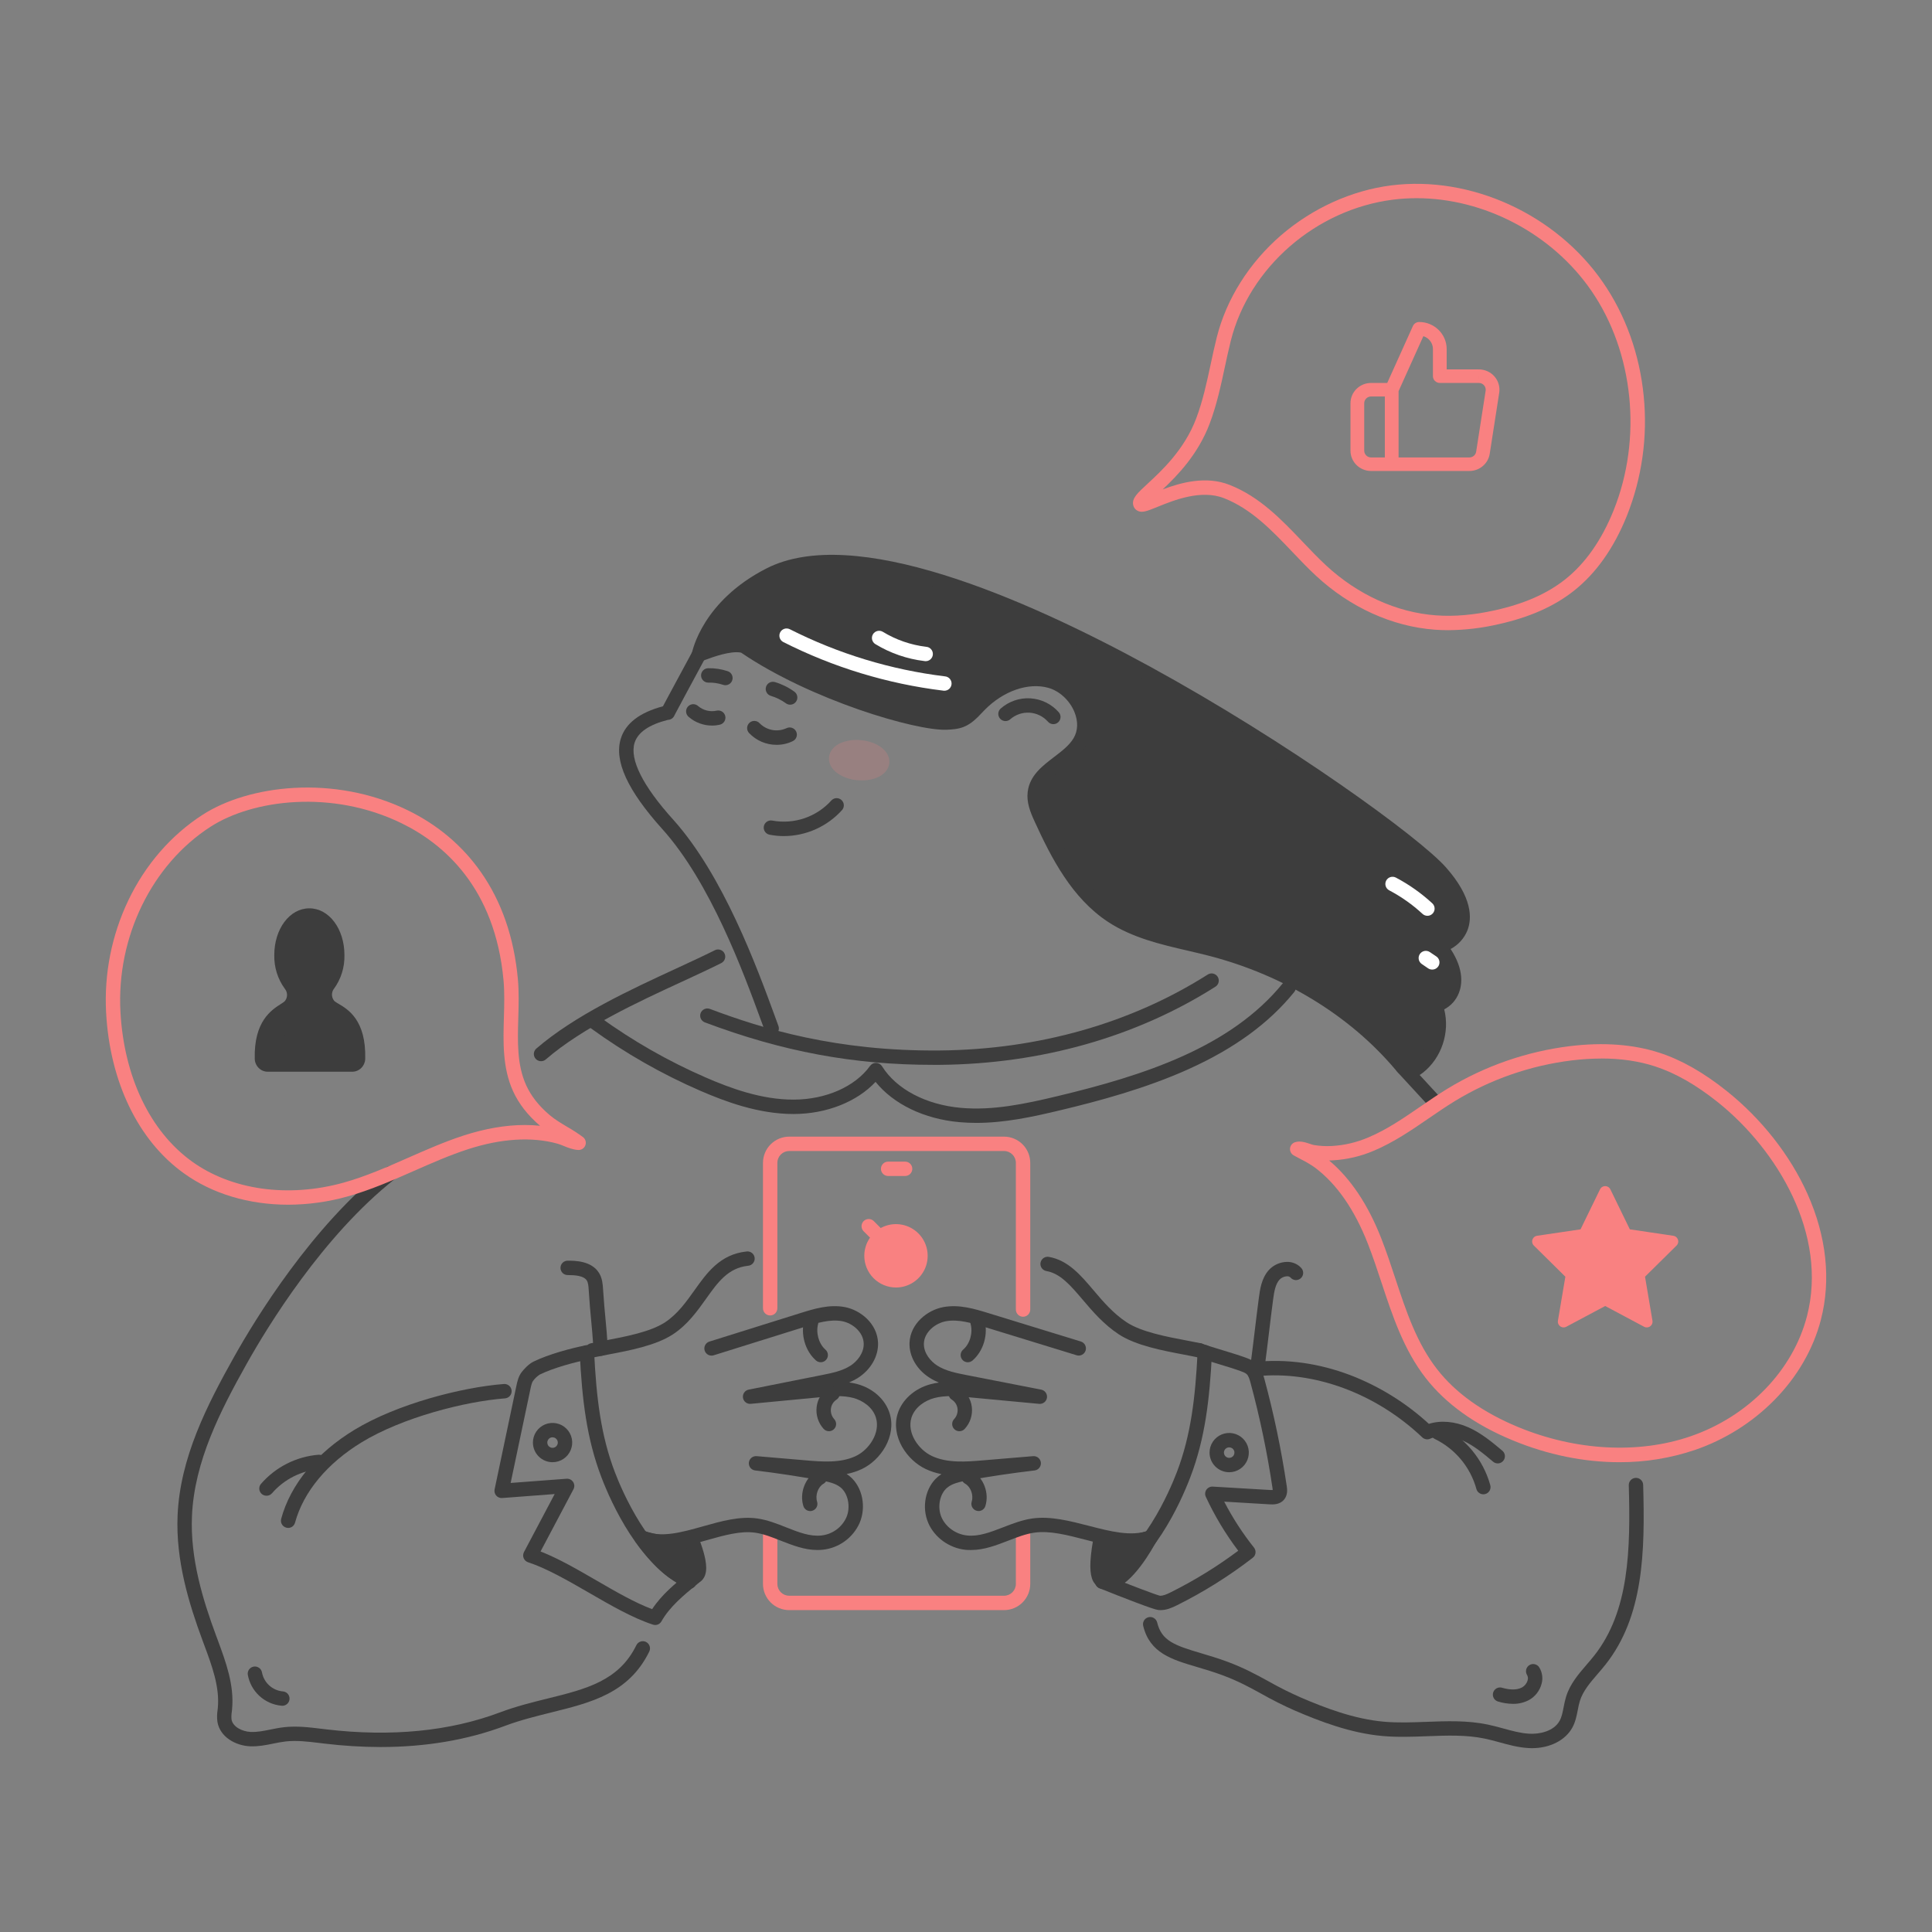 <svg width="335" height="335" viewBox="0 0 335 335" fill="none" xmlns="http://www.w3.org/2000/svg">
<rect x="0" y="0" width="335" height="335" fill="#808080" stroke="none"/>
<path d="M248.513 192.039C248.755 192.039 248.992 191.968 249.195 191.836C249.397 191.704 249.557 191.516 249.655 191.293C249.752 191.072 249.783 190.828 249.743 190.588C249.703 190.349 249.595 190.128 249.431 189.948L244.122 184.18C244.013 184.054 243.879 183.952 243.73 183.878C243.58 183.806 243.418 183.763 243.252 183.754C243.085 183.744 242.919 183.769 242.762 183.825C242.606 183.882 242.462 183.969 242.339 184.081C242.217 184.193 242.118 184.33 242.049 184.481C241.98 184.632 241.942 184.796 241.937 184.962C241.932 185.129 241.961 185.295 242.021 185.449C242.081 185.605 242.172 185.746 242.288 185.866L247.594 191.623C247.71 191.752 247.852 191.856 248.01 191.928C248.168 192 248.339 192.037 248.513 192.039Z" fill="#3D3D3D"/>
<path d="M136.842 279.187H174.096C175.301 279.187 176.457 278.708 177.308 277.856C178.16 277.003 178.639 275.849 178.641 274.643V265.337C178.641 265.007 178.509 264.69 178.275 264.456C178.042 264.223 177.725 264.091 177.394 264.091C177.063 264.091 176.746 264.223 176.512 264.456C176.279 264.69 176.147 265.007 176.147 265.337V274.643C176.147 275.187 175.93 275.708 175.546 276.094C175.162 276.477 174.64 276.693 174.096 276.695H136.842C136.298 276.693 135.777 276.477 135.392 276.094C135.008 275.708 134.791 275.187 134.791 274.643V265.983C134.791 265.653 134.658 265.337 134.425 265.102C134.191 264.868 133.874 264.737 133.543 264.737C133.213 264.737 132.896 264.868 132.662 265.102C132.427 265.337 132.296 265.653 132.296 265.983V274.643C132.298 275.849 132.777 277.003 133.63 277.856C134.482 278.708 135.638 279.187 136.842 279.187Z" fill="#F98181"/>
<path d="M65.968 302.927C73.831 302.927 81.065 301.699 87.577 299.252C90.237 298.252 92.951 297.591 95.574 296.932C102.502 295.219 109.042 293.607 112.575 286.381C112.649 286.234 112.692 286.073 112.704 285.909C112.716 285.743 112.696 285.579 112.642 285.422C112.59 285.266 112.506 285.122 112.398 284.998C112.289 284.874 112.156 284.773 112.009 284.7C111.86 284.628 111.699 284.586 111.535 284.576C111.371 284.566 111.205 284.589 111.049 284.644C110.893 284.698 110.751 284.783 110.627 284.892C110.505 285.003 110.406 285.137 110.334 285.286C107.314 291.46 101.609 292.875 94.976 294.51C92.276 295.179 89.497 295.867 86.7 296.919C77.991 300.195 67.868 301.188 56.613 299.869L55.744 299.765C53.62 299.505 51.424 299.237 49.201 299.495C48.407 299.587 47.637 299.743 46.888 299.894C45.699 300.135 44.573 300.361 43.473 300.309C42.006 300.252 40.356 299.426 40.148 298.145C40.106 297.704 40.121 297.262 40.192 296.825L40.235 296.42C40.652 292.192 39.166 288.202 37.743 284.346L37.456 283.574C35.21 277.501 32.959 270.288 33.286 262.854C33.701 253.394 38.21 244.62 42.793 236.443C46.344 230.105 55.96 214.298 68.491 204.412C68.623 204.311 68.734 204.186 68.817 204.043C68.901 203.899 68.955 203.74 68.975 203.576C68.997 203.412 68.985 203.244 68.94 203.085C68.896 202.925 68.821 202.775 68.719 202.645C68.615 202.516 68.487 202.407 68.342 202.327C68.198 202.246 68.037 202.196 67.873 202.178C67.709 202.161 67.541 202.176 67.382 202.223C67.223 202.271 67.075 202.348 66.948 202.454C54.066 212.616 44.243 228.756 40.619 235.222C35.887 243.662 31.234 252.737 30.795 262.744C30.45 270.621 32.785 278.132 35.116 284.438L35.404 285.216C36.741 288.807 38.123 292.522 37.766 296.177C37.753 296.299 37.738 296.425 37.724 296.547C37.622 297.209 37.614 297.882 37.698 298.545C38.133 301.21 40.883 302.701 43.379 302.801C44.778 302.857 46.103 302.594 47.386 302.329C48.114 302.182 48.803 302.044 49.493 301.964C51.422 301.741 53.377 301.981 55.447 302.232L56.329 302.337C59.528 302.721 62.747 302.919 65.968 302.927Z" fill="#3D3D3D"/>
<path d="M280.786 253.54C285.251 253.558 289.688 252.838 293.918 251.406C299.097 249.627 303.795 246.676 307.647 242.783C311.62 238.759 314.419 233.934 315.736 228.83C317.523 221.921 316.706 214.353 313.382 206.953C310.404 200.317 305.449 194.01 299.432 189.198C295.382 185.962 291.549 183.783 287.711 182.535C283.219 181.081 278.008 180.692 272.224 181.394C264.703 182.32 257.466 184.836 250.992 188.772C249.383 189.754 247.815 190.829 246.296 191.873C243.298 193.93 240.464 195.873 237.272 197.219C235.272 198.079 233.136 198.585 230.962 198.71C229.915 198.769 228.864 198.714 227.829 198.544C227.594 198.489 227.363 198.419 227.137 198.337C226.37 198.084 225.414 197.769 224.534 198.062C224.305 198.139 224.103 198.28 223.953 198.467C223.802 198.655 223.71 198.884 223.686 199.124C223.663 199.363 223.709 199.605 223.82 199.819C223.931 200.033 224.102 200.209 224.311 200.328C224.727 200.566 225.142 200.784 225.545 200.997C226.41 201.42 227.239 201.913 228.024 202.469C231.777 205.286 234.858 209.72 237.179 215.648C238.039 217.844 238.804 220.159 239.545 222.396C241.442 228.132 243.404 234.063 247.218 238.954C250.701 243.419 255.766 247.057 262.272 249.739C268.393 252.275 274.69 253.54 280.786 253.54ZM277.67 183.538C281.054 183.538 284.163 183.992 286.951 184.898C290.498 186.051 294.074 188.091 297.884 191.131C308.204 199.397 316.979 214.063 313.322 228.214C310.891 237.631 303.141 245.617 293.109 249.056C284.084 252.153 273.194 251.562 263.236 247.443C257.133 244.917 252.409 241.547 249.196 237.428C245.645 232.877 243.838 227.408 241.924 221.619C241.174 219.351 240.397 217.005 239.512 214.747C237.212 208.866 234.172 204.325 230.468 201.223C230.675 201.223 230.883 201.213 231.105 201.199C233.568 201.059 235.988 200.489 238.255 199.516C241.679 198.062 244.75 195.967 247.719 193.928C249.209 192.905 250.753 191.849 252.303 190.9C258.473 187.148 265.37 184.752 272.538 183.87C274.241 183.659 275.956 183.551 277.672 183.546L277.67 183.538Z" fill="#F98181"/>
<path d="M49.952 208.891C53.416 208.884 56.863 208.409 60.201 207.479C64.215 206.365 68.052 204.673 71.764 203.037C74.804 201.697 77.95 200.31 81.125 199.278C86.862 197.407 92.229 197.076 96.644 198.302C97.016 198.414 97.381 198.548 97.738 198.7C98.49 199.005 99.341 199.35 100.252 199.4C100.518 199.417 100.785 199.347 101.009 199.201C101.234 199.055 101.404 198.841 101.498 198.59C101.592 198.338 101.602 198.065 101.527 197.807C101.451 197.551 101.296 197.325 101.083 197.163C100.202 196.518 99.286 195.923 98.338 195.382C97.249 194.732 96.219 194.119 95.304 193.344C93.435 191.762 92.066 190.019 91.225 188.149C89.634 184.617 89.748 180.669 89.869 176.493C89.934 174.282 89.999 171.997 89.797 169.758C89.142 162.595 86.988 156.362 83.395 151.23C80.187 146.649 75.914 143.038 70.7 140.496C57.853 134.236 43.091 136.146 35.15 141.267C29.661 144.799 25.195 149.95 22.239 156.138C19.358 162.191 18.038 168.869 18.398 175.562C19.05 187.577 23.942 197.725 31.827 203.404C36.81 207.017 43.197 208.889 49.952 208.891ZM90.984 195.071C87.674 195.071 84.129 195.684 80.355 196.905C77.058 197.977 73.856 199.399 70.759 200.756C67.127 202.357 63.374 204.01 59.538 205.075C49.965 207.725 40.151 206.35 33.282 201.395C26.009 196.151 21.492 186.689 20.884 175.423C20.185 162.512 26.313 149.925 36.497 143.359C43.852 138.614 57.585 136.877 69.603 142.736C76.874 146.268 85.839 153.879 87.309 169.984C87.5 172.074 87.437 174.284 87.373 176.424C87.249 180.704 87.12 185.128 88.951 189.18C89.937 191.367 91.515 193.394 93.642 195.205C92.76 195.114 91.872 195.069 90.984 195.071Z" fill="#F98181"/>
<path d="M251.137 109.27C254.049 109.247 256.951 108.904 259.789 108.248C265.191 107.047 269.469 105.154 272.878 102.463C276.745 99.418 279.849 95.029 282.101 89.421C284.719 82.834 285.716 75.714 285.01 68.661C284.304 61.449 281.867 54.642 277.958 48.976C269.818 37.166 255.058 30.401 241.23 32.147C234.374 33.011 227.586 36.094 222.125 40.798C216.605 45.567 212.649 51.846 210.985 58.484C210.592 60.042 210.253 61.623 209.927 63.15C209.225 66.419 208.564 69.508 207.407 72.575C205.366 77.987 201.381 81.663 199.004 83.861C197.182 85.542 196.268 86.386 196.486 87.547C196.525 87.757 196.61 87.956 196.735 88.129C196.86 88.302 197.022 88.444 197.209 88.547C198.011 88.983 198.85 88.644 200.687 87.898C203.517 86.747 208.256 84.821 212.246 86.386C216.987 88.243 220.59 92.025 224.072 95.682C225.404 97.08 226.773 98.526 228.209 99.852C234.11 105.331 241.425 108.647 248.808 109.187C249.578 109.244 250.354 109.271 251.137 109.27ZM245.629 34.365C257.301 34.365 269.089 40.482 275.918 50.391C283.284 61.073 284.805 76.028 279.795 88.491C277.705 93.685 274.863 97.732 271.341 100.506C268.224 102.96 264.276 104.697 259.246 105.813C255.523 106.644 252.172 106.933 249.001 106.7C242.184 106.201 235.406 103.12 229.917 98.023C228.548 96.752 227.197 95.333 225.89 93.961C222.219 90.107 218.425 86.124 213.168 84.063C209.11 82.474 204.78 83.668 201.606 84.859C204.163 82.457 207.752 78.763 209.752 73.454C210.974 70.213 211.687 66.888 212.377 63.674C212.699 62.166 213.033 60.607 213.415 59.09C216.605 46.368 228.178 36.306 241.554 34.619C242.906 34.449 244.267 34.365 245.629 34.365Z" fill="#F98181"/>
<path d="M164.083 125.286C164.952 125.25 165.837 125.2 166.646 124.87C167.946 124.353 168.873 123.208 169.852 122.213C173.016 118.986 177.728 116.848 182.083 118.057C186.438 119.266 189.515 124.706 187.238 128.606C185.212 132.082 179.922 133.466 179.432 137.461C179.241 139.017 179.895 140.54 180.548 141.966C183.479 148.371 186.93 154.949 192.821 158.812C197.926 162.161 204.201 163.032 210.108 164.576C222.628 167.847 234.353 174.622 242.728 184.478C243.179 185.009 243.697 185.588 244.391 185.649C244.966 185.701 245.502 185.369 245.955 185.012C249.092 182.542 250.329 177.929 248.847 174.222C251.245 173.909 254.509 170.048 249.502 163.913C251.879 163.682 257.281 159.732 249.795 151.239C241.417 141.729 160.867 85.717 133.482 99.663C122.798 105.109 121.191 113.48 121.191 113.48C121.704 113.397 126.308 111.269 128.998 112.013C141.199 120.357 159.386 125.481 164.083 125.286Z" fill="#3D3D3D"/>
<path d="M244.519 186.903C245.467 186.903 246.229 186.392 246.736 185.994C249.984 183.433 251.424 178.99 250.422 175.021C251.584 174.411 252.486 173.403 252.961 172.18C253.493 170.84 253.927 168.183 251.53 164.553C252.847 163.858 253.878 162.721 254.439 161.341C255.27 159.221 255.311 155.606 250.738 150.416C246.165 145.226 223.326 128.654 199.374 115.564C177.404 103.555 148.042 90.853 132.926 98.553C121.814 104.209 120.044 112.879 119.975 113.247C119.94 113.444 119.952 113.646 120.01 113.837C120.069 114.028 120.173 114.202 120.312 114.344C120.453 114.487 120.623 114.594 120.814 114.656C121.004 114.718 121.206 114.734 121.402 114.701C121.734 114.626 122.057 114.522 122.37 114.39C123.57 113.947 126.69 112.796 128.496 113.162C140.616 121.396 158.818 126.752 164.135 126.532C164.947 126.499 166.065 126.453 167.105 126.04C168.449 125.506 169.424 124.481 170.282 123.576L170.743 123.096C173.963 119.811 178.285 118.304 181.755 119.262C183.698 119.798 185.482 121.444 186.303 123.457C186.966 125.084 186.927 126.688 186.164 127.98C185.433 129.227 184.144 130.214 182.781 131.255C180.704 132.84 178.543 134.482 178.198 137.311C177.973 139.14 178.647 140.802 179.417 142.485C182.272 148.718 185.846 155.731 192.139 159.857C196.326 162.604 201.225 163.747 205.961 164.844C207.226 165.139 208.535 165.444 209.796 165.772C222.568 169.11 233.929 176.036 241.793 185.278C242.269 185.838 243.067 186.776 244.297 186.881C244.368 186.898 244.444 186.903 244.519 186.903ZM144.254 98.691C149.134 98.691 154.958 99.692 161.681 101.697C172.071 104.797 184.354 110.197 198.175 117.752C222.655 131.128 244.908 147.576 248.868 152.064C251.777 155.375 252.94 158.344 252.12 160.426C251.496 161.985 250.015 162.614 249.39 162.674C249.165 162.696 248.951 162.779 248.77 162.913C248.588 163.047 248.447 163.227 248.36 163.435C248.273 163.643 248.245 163.871 248.277 164.094C248.309 164.317 248.402 164.528 248.544 164.702C250.584 167.196 251.33 169.532 250.645 171.26C250.229 172.327 249.335 172.904 248.696 172.989C248.507 173.012 248.327 173.079 248.169 173.185C248.01 173.29 247.878 173.429 247.782 173.594C247.685 173.756 247.628 173.94 247.613 174.13C247.599 174.319 247.628 174.51 247.698 174.686C248.974 177.883 247.906 181.903 245.193 184.036C244.721 184.406 244.538 184.412 244.507 184.409C244.299 184.391 243.869 183.888 243.686 183.672C235.498 174.046 223.686 166.842 210.424 163.371C209.131 163.034 207.808 162.724 206.526 162.425C202 161.37 197.321 160.277 193.505 157.773C187.766 154.008 184.392 147.372 181.682 141.448C181.042 140.052 180.525 138.799 180.67 137.615C180.888 135.828 182.465 134.627 184.29 133.237C185.788 132.096 187.336 130.916 188.316 129.235C189.467 127.261 189.563 124.872 188.609 122.518C187.492 119.771 185.117 117.604 182.416 116.858C177.165 115.404 172.027 118.23 168.962 121.35C168.798 121.519 168.636 121.689 168.474 121.859C167.726 122.647 167.019 123.391 166.188 123.729C165.591 123.968 164.859 124.014 164.036 124.049C159.765 124.226 141.921 119.345 129.719 110.993C129.605 110.915 129.479 110.856 129.345 110.82C127.476 110.301 125.044 110.881 123.206 111.473C124.406 108.772 127.32 104.215 134.06 100.783C136.789 99.384 140.196 98.691 144.254 98.691Z" fill="#3D3D3D"/>
<path d="M182.646 125.564C182.881 125.563 183.112 125.497 183.311 125.371C183.509 125.245 183.669 125.066 183.77 124.854C183.871 124.641 183.91 124.405 183.883 124.171C183.855 123.938 183.762 123.717 183.615 123.534C182.996 122.82 182.241 122.237 181.395 121.817C180.548 121.398 179.627 121.151 178.684 121.091C177.742 121.03 176.797 121.158 175.904 121.466C175.011 121.774 174.188 122.257 173.483 122.885C173.365 122.999 173.27 123.134 173.204 123.284C173.138 123.434 173.103 123.595 173.099 123.759C173.096 123.923 173.124 124.085 173.184 124.238C173.243 124.391 173.332 124.53 173.445 124.648C173.558 124.767 173.694 124.862 173.844 124.927C173.993 124.993 174.155 125.029 174.318 125.033C174.482 125.036 174.645 125.008 174.798 124.948C174.95 124.889 175.09 124.8 175.208 124.687C176.127 123.898 177.318 123.5 178.527 123.578C179.735 123.656 180.865 124.203 181.676 125.102C181.793 125.247 181.941 125.363 182.109 125.443C182.277 125.523 182.46 125.564 182.646 125.564Z" fill="#3D3D3D"/>
<path d="M163.674 119.769C164.004 119.789 164.331 119.677 164.579 119.457C164.827 119.238 164.977 118.929 164.998 118.598C165.018 118.267 164.905 117.942 164.686 117.694C164.467 117.446 164.157 117.296 163.827 117.275C154.457 116.127 145.356 113.36 136.935 109.097C136.64 108.954 136.3 108.932 135.99 109.036C135.68 109.141 135.422 109.363 135.275 109.656C135.127 109.948 135.1 110.287 135.201 110.599C135.3 110.911 135.519 111.171 135.811 111.323C144.489 115.716 153.865 118.567 163.52 119.75C163.572 119.759 163.622 119.766 163.674 119.769Z" fill="white"/>
<path d="M160.435 114.643C160.766 114.662 161.091 114.549 161.338 114.329C161.586 114.109 161.736 113.8 161.755 113.469C161.775 113.138 161.661 112.814 161.442 112.566C161.22 112.319 160.912 112.169 160.581 112.15C157.926 111.831 155.37 110.947 153.085 109.557C152.802 109.384 152.464 109.331 152.142 109.409C151.82 109.487 151.542 109.69 151.37 109.972C151.197 110.255 151.145 110.594 151.222 110.915C151.301 111.237 151.504 111.514 151.785 111.686C154.376 113.262 157.276 114.264 160.287 114.624C160.336 114.634 160.386 114.64 160.435 114.643Z" fill="white"/>
<path d="M134.665 129.15C135.641 129.153 136.606 128.931 137.482 128.5C137.63 128.427 137.76 128.325 137.868 128.202C137.975 128.078 138.057 127.935 138.109 127.78C138.161 127.624 138.182 127.46 138.171 127.297C138.159 127.133 138.117 126.974 138.043 126.827C137.97 126.68 137.869 126.55 137.745 126.442C137.621 126.334 137.479 126.252 137.323 126.2C137.167 126.148 137.003 126.127 136.841 126.138C136.677 126.15 136.518 126.193 136.37 126.266C135.6 126.62 134.739 126.727 133.906 126.573C133.072 126.419 132.307 126.012 131.712 125.406C131.489 125.162 131.178 125.018 130.848 125.004C130.516 124.99 130.194 125.107 129.95 125.331C129.707 125.555 129.563 125.866 129.548 126.197C129.534 126.527 129.652 126.849 129.876 127.093C130.491 127.746 131.233 128.266 132.057 128.62C132.881 128.974 133.769 129.154 134.665 129.15Z" fill="#3D3D3D"/>
<path d="M123.463 125.811C123.938 125.811 124.414 125.754 124.876 125.64C125.188 125.553 125.454 125.348 125.617 125.069C125.781 124.79 125.829 124.458 125.752 124.144C125.675 123.829 125.479 123.557 125.205 123.385C124.932 123.212 124.602 123.153 124.285 123.22C123.722 123.348 123.139 123.344 122.58 123.207C122.02 123.071 121.499 122.806 121.061 122.434C120.937 122.321 120.793 122.232 120.637 122.175C120.479 122.118 120.312 122.094 120.144 122.102C119.979 122.111 119.814 122.154 119.664 122.227C119.515 122.3 119.381 122.403 119.27 122.529C119.161 122.655 119.077 122.802 119.025 122.961C118.974 123.12 118.955 123.288 118.969 123.455C118.984 123.621 119.031 123.783 119.109 123.931C119.188 124.079 119.295 124.209 119.424 124.315C120.548 125.28 121.98 125.811 123.463 125.811Z" fill="#3D3D3D"/>
<path d="M133.809 179.583C133.956 179.583 134.104 179.557 134.241 179.503C134.551 179.389 134.802 179.156 134.941 178.855C135.079 178.555 135.092 178.212 134.977 177.902L134.353 176.188C131.218 167.637 125.38 151.725 116.692 142.08C111.446 136.262 109.145 131.662 110.034 128.801C110.597 126.991 112.537 125.653 115.803 124.822C116.026 124.818 116.243 124.756 116.434 124.641C116.624 124.526 116.781 124.363 116.888 124.167C116.922 124.108 116.952 124.046 116.977 123.983C117.448 123.075 120.355 117.677 122.302 114.072C122.381 113.928 122.429 113.77 122.446 113.607C122.463 113.444 122.448 113.279 122.401 113.122C122.354 112.966 122.275 112.82 122.173 112.693C122.069 112.566 121.942 112.46 121.798 112.382C121.654 112.305 121.496 112.256 121.332 112.239C121.17 112.223 121.005 112.238 120.848 112.285C120.692 112.332 120.545 112.409 120.419 112.513C120.292 112.616 120.186 112.743 120.109 112.887C120.109 112.887 118.747 115.408 117.389 117.93C116.709 119.193 116.031 120.454 115.518 121.404C115.29 121.83 115.103 122.194 114.954 122.466C110.927 123.538 108.471 125.418 107.649 128.061C106.451 131.915 108.801 137.045 114.835 143.748C123.196 153.034 128.926 168.654 131.995 177.046C132.218 177.656 132.429 178.23 132.628 178.768C132.719 179.009 132.879 179.217 133.09 179.362C133.302 179.508 133.553 179.585 133.809 179.583Z" fill="#3D3D3D"/>
<path d="M135.888 144.974C137.809 144.971 139.708 144.563 141.46 143.775C143.213 142.987 144.78 141.838 146.057 140.403C146.251 140.152 146.341 139.837 146.311 139.521C146.279 139.206 146.13 138.914 145.893 138.705C145.655 138.496 145.345 138.386 145.028 138.396C144.712 138.407 144.412 138.537 144.187 138.762C142.923 140.183 141.311 141.253 139.511 141.87C137.712 142.487 135.782 142.629 133.911 142.283C133.586 142.22 133.25 142.288 132.975 142.473C132.702 142.657 132.511 142.944 132.449 143.268C132.385 143.593 132.452 143.929 132.638 144.203C132.822 144.478 133.109 144.668 133.434 144.731C134.241 144.891 135.064 144.972 135.888 144.974Z" fill="#3D3D3D"/>
<path d="M93.818 184.007C94.118 184.007 94.406 183.9 94.632 183.706C101.038 178.171 110.595 173.754 118.282 170.208C120.746 169.069 123.077 167.994 125.084 166.984C125.375 166.832 125.595 166.573 125.695 166.261C125.796 165.949 125.769 165.61 125.623 165.318C125.476 165.025 125.22 164.802 124.908 164.697C124.598 164.592 124.26 164.613 123.965 164.756C121.994 165.747 119.682 166.815 117.237 167.944C109.409 171.559 99.672 176.046 92.999 181.816C92.808 181.982 92.671 182.203 92.607 182.449C92.544 182.696 92.559 182.957 92.646 183.195C92.735 183.433 92.895 183.639 93.103 183.783C93.313 183.928 93.561 184.007 93.815 184.007H93.818Z" fill="#3D3D3D"/>
<path d="M265.635 303.126C268.733 303.126 271.439 301.761 272.642 299.547C273.186 298.547 273.387 297.502 273.583 296.49C273.674 295.963 273.795 295.442 273.944 294.929C274.485 293.202 275.731 291.757 277.051 290.226C277.501 289.701 277.969 289.16 278.407 288.604C284.994 280.258 285.249 269.124 284.917 257.468C284.912 257.304 284.876 257.143 284.809 256.994C284.742 256.843 284.646 256.709 284.528 256.597C284.409 256.483 284.269 256.396 284.116 256.337C283.963 256.278 283.8 256.25 283.636 256.255C283.472 256.26 283.311 256.297 283.161 256.362C283.012 256.429 282.877 256.525 282.764 256.644C282.652 256.762 282.564 256.903 282.505 257.056C282.447 257.21 282.419 257.372 282.424 257.536C282.735 268.705 282.511 279.368 276.442 287.058C276.037 287.574 275.611 288.07 275.154 288.598C273.726 290.261 272.245 291.964 271.557 294.18C271.379 294.785 271.235 295.398 271.127 296.018C270.961 296.88 270.803 297.694 270.443 298.354C269.438 300.207 266.949 300.728 265.118 300.616C263.635 300.524 262.18 300.125 260.639 299.701C259.77 299.465 258.872 299.217 257.96 299.028C254.428 298.292 250.821 298.428 247.335 298.56C244.889 298.654 242.361 298.75 239.934 298.532C234.754 298.066 229.707 296.13 225.456 294.296C223.569 293.463 221.725 292.537 219.931 291.519C217.879 290.393 215.757 289.234 212.867 288.152C211.224 287.539 209.655 287.075 208.273 286.666C203.669 285.304 201.417 284.509 200.648 281.335C200.57 281.013 200.367 280.737 200.084 280.564C199.802 280.392 199.463 280.34 199.142 280.419C198.82 280.496 198.543 280.698 198.371 280.981C198.2 281.264 198.147 281.603 198.225 281.924C199.374 286.634 203.17 287.757 207.575 289.056C208.986 289.474 210.444 289.906 212.007 290.489C214.725 291.5 216.676 292.567 218.741 293.705C220.604 294.762 222.518 295.721 224.477 296.586C228.911 298.497 234.189 300.519 239.718 301.014C242.305 301.247 244.912 301.148 247.439 301.053C250.927 300.919 254.222 300.795 257.46 301.468C258.291 301.641 259.122 301.867 259.986 302.103C261.582 302.542 263.231 302.994 264.973 303.103C265.195 303.12 265.415 303.126 265.635 303.126Z" fill="#3D3D3D"/>
<path d="M262.328 295.44C263.306 295.457 264.272 295.227 265.137 294.768C265.665 294.472 266.129 294.071 266.5 293.592C266.871 293.113 267.142 292.564 267.298 291.978C267.432 291.505 267.467 291.008 267.402 290.52C267.336 290.033 267.17 289.564 266.915 289.142C266.83 289 266.718 288.877 266.584 288.778C266.451 288.681 266.299 288.609 266.138 288.571C265.977 288.532 265.81 288.526 265.647 288.552C265.483 288.579 265.327 288.638 265.186 288.725C265.046 288.814 264.924 288.928 264.828 289.063C264.733 289.199 264.665 289.351 264.629 289.512C264.593 289.675 264.59 289.842 264.619 290.005C264.648 290.167 264.71 290.323 264.8 290.462C264.874 290.596 264.919 290.743 264.934 290.896C264.948 291.048 264.932 291.2 264.885 291.346C264.743 291.867 264.402 292.311 263.936 292.581C262.862 293.17 261.443 292.937 260.433 292.639C260.118 292.552 259.782 292.592 259.496 292.75C259.211 292.909 258.999 293.172 258.906 293.485C258.812 293.798 258.846 294.135 258.999 294.423C259.151 294.713 259.411 294.929 259.722 295.028C260.566 295.291 261.444 295.43 262.328 295.44Z" fill="#3D3D3D"/>
<path d="M48.915 295.771C49.078 295.778 49.242 295.751 49.396 295.694C49.548 295.637 49.689 295.55 49.809 295.438C49.928 295.328 50.026 295.192 50.094 295.043C50.161 294.895 50.2 294.733 50.206 294.571C50.212 294.406 50.185 294.242 50.128 294.09C50.071 293.936 49.984 293.795 49.873 293.676C49.761 293.555 49.627 293.458 49.478 293.391C49.329 293.323 49.168 293.284 49.004 293.279C48.131 293.192 47.31 292.823 46.666 292.231C46.021 291.636 45.585 290.85 45.426 289.988C45.367 289.668 45.187 289.383 44.92 289.194C44.656 289.006 44.327 288.929 44.006 288.979C43.684 289.03 43.394 289.205 43.2 289.465C43.006 289.726 42.92 290.053 42.964 290.376C43.212 291.793 43.919 293.091 44.979 294.065C46.037 295.04 47.389 295.637 48.823 295.766L48.915 295.771Z" fill="#3D3D3D"/>
<path d="M257.206 259.107C257.398 259.107 257.587 259.062 257.759 258.978C257.931 258.893 258.081 258.771 258.198 258.618C258.314 258.466 258.394 258.288 258.431 258.101C258.468 257.913 258.461 257.719 258.411 257.533C257.796 255.31 256.715 253.243 255.238 251.469C253.762 249.696 251.925 248.258 249.849 247.252C249.701 247.18 249.541 247.14 249.377 247.131C249.214 247.121 249.05 247.146 248.896 247.2C248.741 247.255 248.599 247.339 248.477 247.448C248.355 247.558 248.256 247.691 248.186 247.838C248.115 247.985 248.074 248.146 248.065 248.309C248.057 248.473 248.08 248.637 248.135 248.791C248.189 248.945 248.274 249.088 248.383 249.21C248.492 249.332 248.625 249.431 248.773 249.501C250.525 250.352 252.077 251.567 253.324 253.064C254.571 254.56 255.484 256.307 256.003 258.185C256.074 258.449 256.231 258.682 256.448 258.849C256.666 259.015 256.932 259.106 257.206 259.107Z" fill="#3D3D3D"/>
<path d="M259.695 253.747C259.951 253.747 260.201 253.67 260.411 253.523C260.621 253.376 260.781 253.168 260.868 252.928C260.956 252.687 260.967 252.426 260.901 252.178C260.834 251.93 260.693 251.711 260.497 251.545C258.708 250.046 256.861 248.495 254.605 247.491C252.261 246.453 249.816 246.245 247.761 246.89C243.797 243.25 239.185 240.389 234.164 238.453C228.681 236.376 223.115 235.595 217.627 236.153C217.298 236.187 216.996 236.349 216.787 236.605C216.578 236.862 216.479 237.19 216.512 237.52C216.546 237.848 216.708 238.152 216.965 238.359C217.221 238.569 217.55 238.667 217.878 238.634C227.816 237.622 238.56 241.584 246.616 249.232C246.795 249.401 247.021 249.515 247.265 249.557C247.509 249.598 247.759 249.567 247.985 249.466C249.541 248.766 251.586 248.878 253.595 249.769C255.531 250.629 257.243 252.054 258.899 253.454C259.122 253.642 259.404 253.746 259.695 253.747Z" fill="#3D3D3D"/>
<path d="M49.957 264.938C50.232 264.938 50.498 264.848 50.716 264.682C50.933 264.514 51.089 264.28 51.161 264.015C52.615 258.682 56.726 253.726 62.757 250.059C69.784 245.79 80.554 243.012 87.562 242.471C87.894 242.446 88.201 242.29 88.417 242.039C88.633 241.788 88.74 241.46 88.713 241.13C88.688 240.8 88.532 240.491 88.281 240.275C88.03 240.061 87.703 239.954 87.371 239.979C80.068 240.54 68.824 243.448 61.462 247.922C54.88 251.92 50.367 257.402 48.754 263.357C48.704 263.543 48.697 263.735 48.734 263.925C48.771 264.112 48.851 264.288 48.967 264.441C49.084 264.593 49.233 264.717 49.406 264.801C49.577 264.886 49.766 264.93 49.957 264.93V264.938Z" fill="#3D3D3D"/>
<path d="M46.215 259.357C46.394 259.357 46.572 259.319 46.736 259.245C46.898 259.169 47.044 259.061 47.161 258.925C49.265 256.503 52.233 255 55.431 254.739C55.761 254.712 56.067 254.556 56.283 254.305C56.499 254.052 56.605 253.726 56.58 253.394C56.553 253.064 56.397 252.758 56.144 252.541C55.893 252.325 55.566 252.22 55.235 252.245C51.379 252.56 47.801 254.369 45.262 257.288C45.104 257.469 45.004 257.69 44.97 257.927C44.935 258.164 44.97 258.406 45.069 258.623C45.17 258.841 45.329 259.025 45.53 259.154C45.733 259.283 45.965 259.352 46.205 259.352L46.215 259.357Z" fill="#3D3D3D"/>
<path d="M104.153 235.098H104.232C104.562 235.076 104.87 234.926 105.088 234.678C105.307 234.43 105.418 234.106 105.398 233.776C105.26 231.559 105.12 230.066 104.982 228.621C104.845 227.177 104.711 225.713 104.567 223.544C104.515 222.713 104.451 221.673 103.882 220.745C102.579 218.603 99.671 218.599 98.431 218.596C98.101 218.596 97.783 218.728 97.55 218.961C97.316 219.196 97.185 219.512 97.185 219.844C97.185 220.174 97.316 220.49 97.55 220.725C97.783 220.958 98.101 221.09 98.431 221.09C99.711 221.09 101.245 221.202 101.756 222.041C102.006 222.457 102.046 223.113 102.081 223.703C102.222 225.922 102.361 227.416 102.498 228.86C102.634 230.304 102.77 231.77 102.914 233.939C102.935 234.252 103.074 234.547 103.306 234.761C103.535 234.977 103.838 235.096 104.153 235.098Z" fill="#3D3D3D"/>
<path d="M218.089 237.865C218.39 237.865 218.681 237.756 218.908 237.557C219.135 237.358 219.282 237.084 219.323 236.785C219.562 235.009 219.805 232.992 220.04 231.046C220.274 229.1 220.513 227.098 220.75 225.353C220.945 223.899 221.151 222.713 221.837 221.912C222.006 221.726 222.212 221.576 222.441 221.47C222.67 221.365 222.919 221.306 223.171 221.299C223.281 221.291 223.393 221.306 223.496 221.346C223.6 221.385 223.694 221.447 223.771 221.525C223.986 221.777 224.293 221.932 224.622 221.959C224.952 221.984 225.279 221.877 225.53 221.663C225.781 221.447 225.937 221.14 225.962 220.812C225.988 220.482 225.881 220.155 225.666 219.904C225.356 219.549 224.972 219.268 224.541 219.078C224.11 218.889 223.643 218.797 223.173 218.807C222.561 218.814 221.958 218.949 221.402 219.206C220.846 219.46 220.35 219.83 219.946 220.289C218.726 221.713 218.469 223.614 218.284 225.021C218.047 226.792 217.804 228.803 217.569 230.748C217.334 232.693 217.095 234.694 216.859 236.451C216.814 236.778 216.902 237.11 217.102 237.373C217.302 237.636 217.599 237.808 217.927 237.853C217.98 237.862 218.034 237.865 218.089 237.865Z" fill="#3D3D3D"/>
<path d="M201.236 279.187C202.289 279.187 203.229 278.772 204.105 278.333C208.738 276.028 213.133 273.273 217.226 270.107C217.357 270.007 217.466 269.879 217.547 269.737C217.628 269.593 217.68 269.434 217.699 269.27C217.719 269.106 217.705 268.94 217.66 268.781C217.614 268.621 217.537 268.472 217.434 268.343C215.457 265.863 213.728 263.194 212.271 260.377L220.166 260.846C220.669 260.875 221.849 260.945 222.618 260.066C223.347 259.235 223.189 258.173 223.112 257.664C222.185 251.418 220.895 245.232 219.248 239.135C219.04 238.393 218.743 237.265 217.902 236.473C217.278 235.877 216.514 235.599 215.901 235.374C214.799 234.974 213.418 234.555 212.084 234.15C210.783 233.756 209.439 233.349 208.402 232.971C208.091 232.857 207.748 232.872 207.448 233.011C207.149 233.152 206.917 233.405 206.803 233.714C206.69 234.026 206.705 234.369 206.845 234.669C206.984 234.969 207.237 235.2 207.548 235.314C208.649 235.714 210.027 236.133 211.361 236.539C212.695 236.944 214.01 237.339 215.047 237.718C215.481 237.875 215.932 238.039 216.181 238.279C216.495 238.577 216.665 239.136 216.84 239.785C218.462 245.788 219.733 251.88 220.646 258.03C220.669 258.18 220.679 258.288 220.686 258.364C220.602 258.364 220.478 258.364 220.314 258.364L210.289 257.771C210.073 257.757 209.858 257.801 209.664 257.896C209.471 257.99 209.305 258.134 209.183 258.314C209.062 258.491 208.989 258.699 208.971 258.913C208.954 259.129 208.993 259.345 209.084 259.541C210.618 262.849 212.502 265.983 214.704 268.891C211.024 271.641 207.104 274.055 202.992 276.102C202.321 276.435 201.672 276.725 201.122 276.69C200.392 276.526 195.72 274.739 191.585 273.084C191.433 273.023 191.27 272.993 191.106 272.995C190.943 272.997 190.781 273.032 190.63 273.095C190.48 273.161 190.344 273.255 190.229 273.372C190.115 273.489 190.025 273.628 189.964 273.779C189.903 273.931 189.873 274.094 189.875 274.258C189.878 274.422 189.912 274.583 189.977 274.734C190.041 274.884 190.135 275.02 190.252 275.136C190.369 275.249 190.508 275.34 190.66 275.4C194.851 277.075 200.01 279.089 200.841 279.169C200.976 279.181 201.107 279.187 201.236 279.187Z" fill="#3D3D3D"/>
<path d="M113.6 281.768C113.821 281.768 114.037 281.712 114.227 281.603C114.418 281.492 114.575 281.335 114.686 281.145C116.14 278.574 118.558 276.596 120.89 274.682C121.126 274.487 121.36 274.296 121.593 274.104C121.841 273.891 121.994 273.589 122.022 273.265C122.049 272.94 121.948 272.616 121.741 272.365C121.533 272.114 121.235 271.955 120.912 271.919C120.587 271.886 120.262 271.98 120.007 272.181L119.309 272.755C117.061 274.599 114.738 276.494 113.076 279.021C110.054 277.889 106.681 275.936 103.408 274.035C100.175 272.164 96.844 270.234 93.731 269.017L99.436 258.233C99.542 258.037 99.591 257.814 99.581 257.592C99.57 257.369 99.5 257.153 99.378 256.967C99.255 256.781 99.086 256.63 98.885 256.531C98.686 256.432 98.463 256.391 98.24 256.407L88.544 257.138L91.983 240.803C92.09 240.294 92.21 239.716 92.462 239.401C92.775 238.982 93.16 238.624 93.599 238.341C96.011 237.162 99.642 236.195 102.021 235.724C102.341 235.656 102.622 235.465 102.801 235.192C102.981 234.919 103.046 234.585 102.982 234.264C102.919 233.944 102.733 233.661 102.461 233.477C102.192 233.292 101.86 233.222 101.537 233.279C99.013 233.778 95.132 234.815 92.504 236.1C91.614 236.535 90.812 237.468 90.509 237.85C89.886 238.627 89.69 239.587 89.542 240.29L85.762 258.25C85.722 258.439 85.727 258.635 85.775 258.823C85.824 259.009 85.916 259.183 86.043 259.329C86.17 259.474 86.329 259.588 86.509 259.66C86.688 259.734 86.882 259.764 87.075 259.751L96.177 259.062L90.854 269.121C90.768 269.281 90.72 269.459 90.71 269.641C90.701 269.822 90.731 270.005 90.8 270.174C90.869 270.342 90.974 270.494 91.107 270.618C91.241 270.742 91.4 270.836 91.572 270.891C94.803 271.943 98.544 274.109 102.15 276.187C105.872 278.34 109.718 280.569 113.217 281.701C113.341 281.743 113.47 281.767 113.6 281.768Z" fill="#3D3D3D"/>
<path d="M207.978 235.389C208.286 235.389 208.583 235.274 208.811 235.068C209.04 234.862 209.184 234.577 209.216 234.27C209.247 233.964 209.165 233.657 208.983 233.408C208.802 233.16 208.535 232.987 208.234 232.924C207.471 232.763 206.646 232.607 205.774 232.441C202.262 231.778 197.893 230.951 195.352 229.277C193.02 227.736 191.298 225.713 189.634 223.753C187.348 221.053 185.185 218.519 181.861 217.936C181.536 217.881 181.202 217.956 180.933 218.147C180.663 218.336 180.48 218.626 180.423 218.949C180.366 219.274 180.44 219.609 180.629 219.879C180.818 220.149 181.106 220.335 181.431 220.391C183.868 220.807 185.661 222.926 187.735 225.366C189.428 227.361 191.35 229.621 193.978 231.356C196.937 233.307 201.581 234.183 205.312 234.889C206.17 235.053 206.975 235.205 207.72 235.361C207.805 235.379 207.891 235.389 207.978 235.389Z" fill="#3D3D3D"/>
<path d="M168.391 268.765C170.66 268.765 172.771 267.935 174.817 267.149C176.39 266.538 177.874 265.96 179.388 265.75C182.033 265.384 184.998 266.154 188.148 266.967C192.096 267.987 196.16 269.044 199.85 267.797C200.008 267.747 200.154 267.665 200.28 267.558C200.406 267.451 200.509 267.318 200.584 267.171C200.659 267.023 200.703 266.863 200.715 266.697C200.726 266.531 200.705 266.365 200.651 266.208C200.598 266.052 200.514 265.906 200.404 265.782C200.294 265.658 200.161 265.558 200.012 265.486C199.862 265.414 199.7 265.374 199.535 265.365C199.369 265.357 199.204 265.38 199.048 265.437C196.064 266.449 192.522 265.533 188.774 264.565C185.532 263.734 182.179 262.858 179.045 263.29C177.244 263.543 175.553 264.199 173.918 264.834C171.761 265.665 169.723 266.466 167.684 266.245C165.738 266.037 163.999 264.791 163.254 263.096C162.49 261.344 162.929 259.04 164.235 257.96C165.128 257.218 166.379 256.945 167.801 256.69C171.638 256 175.547 255.421 179.415 254.967C179.734 254.922 180.023 254.756 180.222 254.503C180.42 254.248 180.513 253.928 180.481 253.608C180.449 253.288 180.294 252.992 180.049 252.784C179.804 252.575 179.487 252.469 179.166 252.488L170.452 253.218C167.574 253.459 164.312 253.731 161.609 252.474C159.234 251.369 157.231 248.438 158.038 245.838C158.626 243.939 160.468 242.823 161.998 242.414C163.922 241.898 166.033 242.098 168.075 242.289L180.192 243.423C180.51 243.451 180.827 243.357 181.077 243.16C181.327 242.962 181.492 242.676 181.538 242.359C181.583 242.044 181.506 241.723 181.322 241.461C181.138 241.202 180.86 241.021 180.548 240.959L167.574 238.426C165.817 238.081 163.999 237.728 162.527 236.795C161.416 236.09 160.138 234.657 160.199 232.946C160.269 230.962 162.197 229.431 164.023 229.095C166.178 228.698 168.547 229.426 170.635 230.066L186.704 235.002C187.018 235.093 187.355 235.056 187.642 234.9C187.929 234.745 188.144 234.482 188.24 234.17C188.335 233.857 188.305 233.52 188.154 233.23C188.004 232.941 187.746 232.721 187.435 232.619L171.368 227.683C169.006 226.957 166.326 226.137 163.57 226.644C160.815 227.15 157.825 229.5 157.706 232.855C157.624 235.168 158.954 237.485 161.192 238.9C161.699 239.224 162.236 239.502 162.792 239.731C162.306 239.796 161.825 239.89 161.351 240.016C158.582 240.758 156.398 242.718 155.654 245.111C154.425 249.079 157.242 253.201 160.557 254.742C161.416 255.139 162.319 255.429 163.246 255.61C163.038 255.744 162.837 255.89 162.644 256.047C160.47 257.85 159.75 261.313 160.971 264.106C162.066 266.611 164.596 268.427 167.413 268.732C167.738 268.762 168.064 268.772 168.391 268.765Z" fill="#3D3D3D"/>
<path d="M161.813 184.64H162.991C180.519 184.478 197.022 179.799 210.717 171.108C210.861 171.024 210.987 170.91 211.086 170.776C211.186 170.642 211.258 170.488 211.297 170.326C211.336 170.163 211.343 169.996 211.315 169.83C211.288 169.664 211.228 169.507 211.138 169.366C211.049 169.224 210.932 169.103 210.794 169.007C210.657 168.912 210.501 168.847 210.337 168.811C210.173 168.778 210.004 168.778 209.84 168.81C209.677 168.843 209.521 168.909 209.383 169.004C196.085 177.443 180.028 181.989 162.967 182.148C145.028 182.314 132.218 178.377 123.066 174.93C122.757 174.823 122.421 174.841 122.126 174.979C121.831 175.116 121.602 175.364 121.486 175.669C121.372 175.974 121.382 176.312 121.513 176.61C121.644 176.908 121.886 177.143 122.188 177.265C135.71 182.349 147.983 184.64 161.813 184.64Z" fill="#3D3D3D"/>
<path d="M169.289 194.705C174.221 194.705 179.054 193.665 183.984 192.479C190.344 190.957 198.612 188.769 206.166 185.35C214.062 181.778 220.031 177.419 224.401 172.028C224.51 171.902 224.592 171.755 224.643 171.595C224.694 171.436 224.713 171.269 224.698 171.103C224.683 170.937 224.635 170.775 224.557 170.629C224.478 170.482 224.371 170.351 224.241 170.245C224.112 170.14 223.962 170.063 223.802 170.016C223.641 169.971 223.473 169.957 223.307 169.977C223.142 169.996 222.982 170.049 222.837 170.133C222.692 170.215 222.565 170.327 222.464 170.46C213.411 181.625 198.339 186.478 183.403 190.056C177.728 191.414 172.183 192.593 166.601 192.096C160.534 191.551 155.428 188.858 152.943 184.89C152.835 184.714 152.685 184.568 152.507 184.466C152.328 184.362 152.129 184.305 151.923 184.299C151.717 184.292 151.512 184.335 151.328 184.428C151.144 184.52 150.985 184.655 150.866 184.823C148.283 188.411 143.213 190.654 137.636 190.67C131.972 190.687 126.525 188.635 122.406 186.846C115.898 184.021 109.716 180.493 103.972 176.327C103.842 176.218 103.689 176.136 103.525 176.088C103.361 176.041 103.188 176.026 103.018 176.048C102.848 176.069 102.684 176.125 102.539 176.213C102.391 176.3 102.264 176.416 102.163 176.555C102.063 176.694 101.992 176.852 101.956 177.019C101.92 177.187 101.919 177.359 101.951 177.527C101.984 177.696 102.053 177.855 102.15 177.996C102.247 178.136 102.373 178.255 102.518 178.344C108.409 182.619 114.749 186.235 121.426 189.133C125.747 191.002 131.484 193.163 137.576 193.163H137.657C143.331 193.146 148.589 191.045 151.819 187.595C154.936 191.456 160.244 194.035 166.379 194.578C167.353 194.665 168.322 194.705 169.289 194.705Z" fill="#3D3D3D"/>
<path d="M191.128 275.489C191.311 275.489 191.492 275.447 191.658 275.368C199.79 271.531 204.666 260.665 206.387 256.168C208.957 249.449 209.751 242.664 210.154 234.527C210.162 234.363 210.137 234.199 210.082 234.044C210.027 233.89 209.942 233.748 209.832 233.627C209.722 233.505 209.589 233.408 209.441 233.338C209.292 233.267 209.132 233.227 208.968 233.219C208.804 233.21 208.641 233.235 208.486 233.291C208.332 233.346 208.19 233.43 208.069 233.54C207.947 233.651 207.849 233.783 207.779 233.932C207.709 234.08 207.668 234.24 207.66 234.405C207.27 242.299 206.507 248.865 204.055 255.278C202.798 258.566 198.111 269.566 190.592 273.114C190.335 273.234 190.127 273.44 190.002 273.695C189.877 273.95 189.843 274.239 189.906 274.516C189.968 274.794 190.123 275.04 190.344 275.218C190.566 275.393 190.842 275.491 191.126 275.489H191.128Z" fill="#3D3D3D"/>
<path d="M190.901 266.606C190.901 266.606 189.569 272.809 190.901 273.916C194.169 276.636 199.447 266.606 199.447 266.606C199.447 266.606 193.403 268.762 190.901 266.606Z" fill="#3D3D3D"/>
<path d="M192.144 275.631C192.369 275.63 192.594 275.608 192.815 275.563C196.347 274.859 199.879 268.462 200.55 267.189C200.667 266.966 200.714 266.715 200.686 266.466C200.657 266.216 200.554 265.982 200.39 265.791C200.225 265.601 200.007 265.466 199.765 265.402C199.522 265.338 199.266 265.348 199.029 265.434C196.952 266.169 193.13 266.888 191.716 265.663C191.552 265.523 191.354 265.425 191.142 265.384C190.929 265.342 190.71 265.357 190.504 265.425C190.299 265.494 190.115 265.615 189.971 265.776C189.827 265.938 189.727 266.134 189.682 266.345C189.669 266.412 189.332 267.985 189.16 269.724C188.886 272.514 189.177 274.104 190.103 274.874C190.671 275.362 191.395 275.63 192.144 275.631ZM196.827 268.566C195.372 270.75 193.581 272.866 192.329 273.114C192.227 273.141 192.121 273.142 192.018 273.12C191.916 273.099 191.82 273.052 191.738 272.986C191.456 272.482 191.51 270.556 191.826 268.479C193.405 268.97 195.279 268.842 196.821 268.571L196.827 268.566Z" fill="#3D3D3D"/>
<path d="M167.817 236.207C168.117 236.209 168.407 236.1 168.634 235.904C170.552 234.242 171.395 231.333 170.683 228.84C170.641 228.679 170.567 228.529 170.466 228.396C170.366 228.266 170.239 228.155 170.095 228.071C169.951 227.989 169.792 227.937 169.627 227.917C169.462 227.897 169.295 227.911 169.135 227.956C168.976 228.001 168.827 228.078 168.697 228.182C168.567 228.284 168.46 228.413 168.381 228.559C168.301 228.705 168.252 228.865 168.236 229.031C168.219 229.195 168.236 229.363 168.285 229.522C168.734 231.098 168.194 232.991 167.003 234.023C166.81 234.189 166.674 234.41 166.611 234.656C166.547 234.902 166.56 235.162 166.649 235.4C166.738 235.637 166.897 235.843 167.106 235.989C167.316 236.133 167.563 236.212 167.817 236.212V236.207Z" fill="#3D3D3D"/>
<path d="M166.359 248.165C166.529 248.165 166.696 248.131 166.85 248.064C167.006 247.999 167.147 247.9 167.262 247.778C167.738 247.27 168.095 246.666 168.311 246.004C168.526 245.344 168.594 244.644 168.509 243.954C168.427 243.264 168.19 242.604 167.817 242.017C167.445 241.433 166.944 240.939 166.354 240.574C166.215 240.488 166.06 240.431 165.897 240.408C165.736 240.383 165.57 240.389 165.411 240.429C165.252 240.468 165.103 240.538 164.971 240.636C164.838 240.733 164.728 240.855 164.642 240.994C164.559 241.135 164.502 241.29 164.477 241.451C164.453 241.614 164.46 241.78 164.498 241.939C164.539 242.096 164.609 242.247 164.706 242.379C164.802 242.51 164.924 242.622 165.065 242.706C165.329 242.88 165.554 243.108 165.721 243.376C165.889 243.645 165.996 243.947 166.034 244.26C166.071 244.585 166.038 244.913 165.936 245.225C165.835 245.535 165.668 245.82 165.446 246.061C165.279 246.237 165.165 246.459 165.122 246.699C165.08 246.939 165.106 247.186 165.204 247.411C165.299 247.635 165.458 247.826 165.663 247.96C165.865 248.096 166.105 248.166 166.349 248.166L166.359 248.165Z" fill="#3D3D3D"/>
<path d="M169.671 262.01C169.936 262.01 170.194 261.926 170.408 261.769C170.622 261.612 170.78 261.39 170.859 261.138C171.562 258.905 170.573 256.262 168.609 255.113C168.467 255.022 168.309 254.962 168.143 254.935C167.977 254.908 167.807 254.915 167.644 254.953C167.48 254.994 167.328 255.067 167.192 255.168C167.058 255.268 166.946 255.396 166.862 255.541C166.776 255.687 166.723 255.848 166.703 256.015C166.683 256.181 166.696 256.35 166.743 256.513C166.79 256.674 166.869 256.824 166.976 256.955C167.081 257.084 167.214 257.191 167.363 257.27C168.327 257.831 168.842 259.257 168.487 260.385C168.428 260.573 168.414 260.771 168.446 260.965C168.478 261.158 168.555 261.34 168.671 261.498C168.787 261.657 168.939 261.784 169.113 261.873C169.288 261.962 169.481 262.007 169.677 262.007L169.671 262.01Z" fill="#3D3D3D"/>
<path d="M155.358 222C153.011 222 151.11 220.098 151.11 217.753C151.11 215.407 153.011 213.506 155.358 213.506C157.703 213.506 159.604 215.407 159.604 217.753C159.604 220.098 157.703 222 155.358 222Z" fill="#F98181"/>
<path d="M155.358 223.249C156.445 223.249 157.507 222.927 158.411 222.323C159.314 221.72 160.019 220.862 160.437 219.857C160.852 218.854 160.961 217.748 160.75 216.681C160.537 215.616 160.014 214.636 159.246 213.867C158.477 213.098 157.499 212.576 156.432 212.363C155.366 212.15 154.261 212.259 153.257 212.675C152.252 213.092 151.393 213.795 150.79 214.7C150.186 215.603 149.864 216.666 149.864 217.753C149.866 219.209 150.445 220.606 151.474 221.636C152.504 222.666 153.901 223.246 155.358 223.249ZM155.358 214.752C155.951 214.752 156.532 214.928 157.026 215.258C157.52 215.588 157.906 216.057 158.133 216.604C158.36 217.154 158.42 217.757 158.304 218.34C158.189 218.922 157.902 219.458 157.482 219.877C157.063 220.298 156.527 220.584 155.944 220.7C155.361 220.815 154.758 220.755 154.209 220.529C153.661 220.301 153.192 219.916 152.862 219.422C152.532 218.927 152.356 218.346 152.356 217.753C152.358 216.958 152.675 216.196 153.237 215.633C153.8 215.07 154.562 214.753 155.358 214.752Z" fill="#F98181"/>
<path d="M154.572 217.804C154.819 217.804 155.06 217.73 155.264 217.593C155.468 217.455 155.628 217.261 155.723 217.033C155.817 216.805 155.842 216.556 155.793 216.313C155.745 216.072 155.628 215.851 155.453 215.675L151.482 211.705C151.246 211.485 150.933 211.365 150.611 211.37C150.288 211.377 149.98 211.507 149.75 211.735C149.522 211.965 149.392 212.273 149.387 212.594C149.38 212.918 149.5 213.231 149.72 213.467L153.691 217.44C153.924 217.673 154.242 217.804 154.572 217.804Z" fill="#F98181"/>
<path d="M102.699 235.389C102.786 235.389 102.872 235.379 102.957 235.363C103.696 235.207 104.507 235.054 105.364 234.89C109.104 234.185 113.741 233.309 116.699 231.358C119.243 229.679 120.928 227.309 122.417 225.217C124.463 222.343 126.23 219.861 129.699 219.48C129.866 219.469 130.03 219.423 130.179 219.346C130.328 219.271 130.462 219.164 130.57 219.036C130.677 218.907 130.757 218.758 130.806 218.598C130.854 218.437 130.871 218.268 130.853 218.1C130.834 217.934 130.782 217.772 130.7 217.626C130.618 217.48 130.508 217.351 130.375 217.249C130.241 217.147 130.089 217.072 129.926 217.03C129.764 216.988 129.595 216.978 129.429 217.003C124.846 217.504 122.573 220.691 120.387 223.772C118.957 225.777 117.478 227.854 115.325 229.276C112.786 230.951 108.414 231.77 104.904 232.441C104.031 232.607 103.207 232.763 102.443 232.922C102.142 232.986 101.875 233.16 101.694 233.408C101.513 233.658 101.43 233.964 101.461 234.271C101.493 234.577 101.637 234.86 101.865 235.068C102.095 235.274 102.391 235.388 102.699 235.389Z" fill="#3D3D3D"/>
<path d="M141.738 268.765C142.062 268.765 142.385 268.749 142.707 268.712C144.075 268.558 145.382 268.05 146.494 267.236C147.608 266.424 148.489 265.335 149.052 264.075C150.246 261.292 149.539 257.843 147.408 256.035C147.216 255.873 147.013 255.724 146.804 255.587C147.718 255.406 148.606 255.116 149.45 254.721C152.706 253.176 155.475 249.059 154.269 245.096C153.539 242.694 151.392 240.733 148.658 239.997C148.192 239.872 147.72 239.776 147.241 239.711C147.794 239.481 148.323 239.203 148.825 238.88C151.016 237.465 152.328 235.14 152.249 232.853C152.132 229.5 149.189 227.148 146.477 226.639C143.765 226.13 141.127 226.952 138.802 227.678L123.032 232.616C122.871 232.661 122.724 232.738 122.593 232.842C122.464 232.947 122.357 233.076 122.278 233.222C122.2 233.368 122.151 233.528 122.134 233.694C122.119 233.86 122.136 234.026 122.186 234.185C122.235 234.344 122.317 234.492 122.424 234.617C122.531 234.745 122.662 234.848 122.811 234.924C122.958 234.999 123.121 235.044 123.287 235.056C123.453 235.069 123.618 235.048 123.776 234.994L139.554 230.061C141.598 229.42 143.918 228.694 146.025 229.091C147.807 229.426 149.693 230.961 149.763 232.941C149.824 234.657 148.571 236.091 147.479 236.795C146.038 237.726 144.258 238.079 142.537 238.423L129.802 240.957C129.493 241.022 129.22 241.203 129.037 241.465C128.856 241.724 128.781 242.044 128.826 242.357C128.873 242.672 129.037 242.957 129.285 243.153C129.534 243.351 129.849 243.446 130.164 243.419L142.06 242.285C144.058 242.094 146.129 241.897 148.008 242.409C149.504 242.825 151.306 243.929 151.884 245.828C152.676 248.434 150.713 251.369 148.382 252.476C145.74 253.722 142.544 253.459 139.725 253.218L131.173 252.488C130.851 252.468 130.533 252.572 130.287 252.781C130.039 252.989 129.883 253.285 129.849 253.605C129.818 253.927 129.91 254.248 130.109 254.503C130.308 254.756 130.6 254.923 130.92 254.967C134.717 255.421 138.551 256.007 142.315 256.69C143.705 256.943 144.928 257.215 145.8 257.952C147.083 259.035 147.516 261.345 146.762 263.104C146.375 263.958 145.772 264.697 145.013 265.248C144.254 265.799 143.367 266.142 142.434 266.245C140.437 266.466 138.444 265.673 136.332 264.839C134.724 264.201 133.06 263.543 131.288 263.293C128.263 262.866 125.039 263.772 121.918 264.652C118.178 265.707 114.645 266.702 111.714 265.469C111.409 265.34 111.066 265.338 110.759 265.462C110.455 265.586 110.21 265.829 110.081 266.132C109.954 266.437 109.95 266.781 110.076 267.087C110.2 267.394 110.441 267.638 110.746 267.765C114.471 269.338 118.6 268.183 122.59 267.052C125.593 266.206 128.432 265.405 130.935 265.76C132.415 265.968 133.869 266.546 135.409 267.156C137.429 267.943 139.502 268.765 141.738 268.765Z" fill="#3D3D3D"/>
<path d="M119.551 275.489C119.834 275.489 120.111 275.393 120.332 275.216C120.553 275.038 120.707 274.792 120.769 274.516C120.831 274.238 120.798 273.95 120.672 273.695C120.548 273.44 120.34 273.234 120.084 273.114C112.563 269.566 107.877 258.57 106.62 255.278C104.168 248.865 103.406 242.31 103.018 234.44C103.001 234.108 102.853 233.798 102.609 233.575C102.363 233.354 102.039 233.237 101.709 233.254C101.378 233.271 101.068 233.418 100.845 233.662C100.622 233.907 100.507 234.232 100.523 234.562C100.924 242.666 101.718 249.449 104.289 256.171C106.009 260.667 110.885 271.533 119.017 275.372C119.185 275.449 119.367 275.491 119.551 275.489Z" fill="#3D3D3D"/>
<path d="M119.776 266.606C119.776 266.606 122.133 272.025 120.801 273.134C117.531 275.852 111.23 266.606 111.23 266.606C111.23 266.606 117.275 268.762 119.776 266.606Z" fill="#3D3D3D"/>
<path d="M119.411 274.881C120.21 274.886 120.985 274.606 121.598 274.094C122.901 273.007 122.444 270.732 121.987 269.107C121.692 268.084 121.335 267.08 120.918 266.102C120.841 265.923 120.722 265.764 120.572 265.64C120.421 265.516 120.243 265.427 120.052 265.384C119.863 265.34 119.665 265.342 119.474 265.39C119.285 265.437 119.109 265.528 118.962 265.655C117.488 266.925 113.399 266.049 111.647 265.426C111.401 265.337 111.131 265.328 110.88 265.402C110.627 265.474 110.404 265.627 110.243 265.833C110.083 266.04 109.991 266.293 109.982 266.556C109.972 266.817 110.047 267.077 110.193 267.295C110.682 268.01 115.064 274.295 118.861 274.827C119.042 274.857 119.226 274.876 119.411 274.881ZM119.933 272.228C119.829 272.298 119.712 272.348 119.59 272.373C119.466 272.399 119.339 272.399 119.215 272.373C117.875 272.186 115.994 270.476 114.406 268.66C115.932 268.868 117.684 268.92 119.138 268.385C119.736 270.079 120.096 271.705 119.933 272.228Z" fill="#3D3D3D"/>
<path d="M142.301 236.207C142.554 236.209 142.802 236.133 143.012 235.989C143.221 235.845 143.382 235.642 143.472 235.405C143.563 235.168 143.578 234.909 143.517 234.662C143.457 234.416 143.321 234.194 143.132 234.026C141.96 232.988 141.43 231.095 141.871 229.514C141.921 229.354 141.94 229.185 141.923 229.019C141.908 228.852 141.857 228.691 141.779 228.544C141.698 228.396 141.591 228.267 141.46 228.164C141.33 228.058 141.179 227.981 141.018 227.936C140.857 227.892 140.688 227.879 140.522 227.901C140.357 227.922 140.196 227.976 140.052 228.061C139.908 228.145 139.782 228.259 139.682 228.393C139.583 228.527 139.511 228.679 139.471 228.842C138.772 231.336 139.601 234.244 141.482 235.895C141.708 236.095 142 236.207 142.301 236.207Z" fill="#3D3D3D"/>
<path d="M143.732 248.165C143.975 248.165 144.212 248.094 144.417 247.96C144.619 247.826 144.779 247.637 144.876 247.414C144.973 247.191 145.001 246.945 144.961 246.706C144.919 246.466 144.809 246.243 144.643 246.066C144.427 245.821 144.264 245.533 144.167 245.222C144.07 244.91 144.04 244.58 144.077 244.257C144.115 243.944 144.219 243.644 144.383 243.376C144.546 243.108 144.767 242.878 145.027 242.702C145.308 242.528 145.509 242.25 145.586 241.929C145.663 241.607 145.608 241.269 145.435 240.987C145.261 240.706 144.983 240.505 144.661 240.428C144.34 240.351 144.001 240.406 143.72 240.579C143.137 240.949 142.646 241.443 142.28 242.027C141.913 242.612 141.682 243.27 141.603 243.955C141.519 244.642 141.584 245.337 141.794 245.996C142.005 246.655 142.355 247.26 142.822 247.769C142.939 247.895 143.08 247.994 143.236 248.062C143.393 248.129 143.561 248.165 143.732 248.165Z" fill="#3D3D3D"/>
<path d="M140.482 262.012C140.608 262.012 140.732 261.993 140.851 261.957C141.008 261.91 141.154 261.831 141.281 261.727C141.409 261.623 141.514 261.494 141.591 261.35C141.668 261.205 141.715 261.045 141.732 260.883C141.747 260.719 141.73 260.555 141.682 260.397C141.333 259.261 141.836 257.831 142.782 257.28C142.929 257.2 143.058 257.091 143.162 256.96C143.266 256.828 143.343 256.677 143.387 256.516C143.43 256.355 143.442 256.186 143.42 256.02C143.398 255.855 143.343 255.695 143.258 255.551C143.172 255.407 143.058 255.282 142.924 255.183C142.789 255.084 142.636 255.012 142.474 254.973C142.311 254.935 142.142 254.93 141.976 254.957C141.812 254.985 141.655 255.046 141.514 255.136C139.584 256.277 138.605 258.915 139.3 261.143C139.38 261.394 139.538 261.613 139.75 261.769C139.963 261.925 140.219 262.01 140.482 262.012Z" fill="#3D3D3D"/>
<path d="M95.808 253.54C96.483 253.54 97.142 253.34 97.701 252.967C98.262 252.593 98.699 252.061 98.957 251.439C99.215 250.816 99.282 250.131 99.152 249.471C99.019 248.81 98.696 248.203 98.219 247.726C97.743 247.25 97.137 246.925 96.475 246.795C95.815 246.664 95.13 246.731 94.507 246.989C93.885 247.247 93.353 247.684 92.979 248.243C92.604 248.805 92.405 249.463 92.406 250.136C92.406 251.039 92.767 251.903 93.403 252.541C94.041 253.18 94.907 253.538 95.808 253.54ZM95.808 249.225C95.989 249.225 96.167 249.277 96.316 249.377C96.467 249.478 96.584 249.62 96.653 249.786C96.723 249.954 96.741 250.136 96.706 250.314C96.671 250.491 96.584 250.654 96.457 250.781C96.329 250.908 96.167 250.995 95.989 251.031C95.813 251.066 95.629 251.049 95.463 250.98C95.296 250.91 95.153 250.794 95.053 250.644C94.952 250.493 94.899 250.317 94.899 250.136C94.899 250.017 94.921 249.897 94.966 249.786C95.011 249.674 95.078 249.573 95.163 249.488C95.247 249.402 95.348 249.334 95.458 249.287C95.57 249.242 95.689 249.217 95.808 249.217V249.225Z" fill="#3D3D3D"/>
<path d="M213.133 255.28C213.807 255.28 214.465 255.081 215.026 254.705C215.586 254.332 216.023 253.799 216.281 253.178C216.539 252.555 216.606 251.87 216.475 251.21C216.343 250.548 216.019 249.942 215.542 249.464C215.066 248.989 214.458 248.665 213.797 248.533C213.137 248.402 212.452 248.471 211.829 248.729C211.207 248.987 210.675 249.424 210.302 249.985C209.928 250.545 209.729 251.205 209.73 251.878C209.732 252.779 210.091 253.644 210.729 254.282C211.367 254.918 212.231 255.278 213.133 255.28ZM213.133 250.964C213.313 250.964 213.49 251.017 213.64 251.116C213.791 251.216 213.908 251.359 213.977 251.526C214.047 251.692 214.065 251.876 214.03 252.054C213.994 252.23 213.908 252.394 213.78 252.521C213.652 252.649 213.489 252.736 213.312 252.771C213.135 252.806 212.952 252.788 212.785 252.719C212.618 252.649 212.476 252.531 212.376 252.382C212.276 252.231 212.222 252.054 212.223 251.875C212.223 251.634 212.319 251.402 212.49 251.232C212.66 251.061 212.892 250.965 213.133 250.964Z" fill="#3D3D3D"/>
<path d="M137.018 122.189C137.281 122.188 137.534 122.103 137.745 121.949C137.956 121.795 138.114 121.578 138.196 121.329C138.276 121.081 138.278 120.813 138.198 120.564C138.119 120.315 137.963 120.097 137.752 119.941C136.729 119.197 135.586 118.631 134.374 118.269C134.218 118.222 134.052 118.206 133.889 118.223C133.727 118.24 133.57 118.288 133.425 118.366C133.281 118.444 133.152 118.549 133.05 118.676C132.946 118.803 132.869 118.949 132.822 119.106C132.776 119.263 132.759 119.428 132.776 119.591C132.792 119.753 132.841 119.911 132.92 120.055C132.997 120.2 133.102 120.327 133.229 120.43C133.357 120.534 133.503 120.611 133.66 120.658C134.603 120.939 135.492 121.379 136.288 121.959C136.501 122.111 136.757 122.191 137.018 122.189Z" fill="#3D3D3D"/>
<path d="M125.787 118.811C126.082 118.811 126.369 118.706 126.595 118.514C126.819 118.322 126.968 118.057 127.017 117.765C127.064 117.473 127.007 117.173 126.853 116.92C126.7 116.667 126.462 116.476 126.181 116.382C125.091 116.016 123.943 115.842 122.793 115.869C122.463 115.873 122.146 116.008 121.915 116.245C121.684 116.481 121.556 116.8 121.561 117.13C121.565 117.461 121.699 117.777 121.937 118.008C122.173 118.239 122.491 118.366 122.823 118.363H122.853C123.714 118.341 124.571 118.471 125.387 118.747C125.516 118.79 125.652 118.811 125.787 118.811Z" fill="#3D3D3D"/>
<g opacity="0.2">
<path d="M148.748 134.009C146.546 133.794 144.856 132.624 144.976 131.395C145.097 130.166 146.98 129.344 149.182 129.559C151.387 129.775 153.075 130.945 152.954 132.174C152.834 133.403 150.951 134.225 148.748 134.009Z" fill="#F98181"/>
<path d="M149.474 135.317C152.053 135.317 154.028 134.106 154.202 132.319C154.395 130.343 152.293 128.633 149.311 128.342C148.122 128.205 146.918 128.368 145.807 128.816C144.598 129.343 143.846 130.249 143.745 131.309C143.643 132.369 144.204 133.387 145.288 134.141C146.291 134.795 147.442 135.189 148.636 135.286C148.921 135.292 149.201 135.317 149.474 135.317ZM148.497 130.796C148.685 130.796 148.877 130.796 149.07 130.823C150.939 131.005 151.74 131.882 151.722 132.069C151.703 132.256 150.742 132.969 148.877 132.786C148.107 132.731 147.363 132.487 146.71 132.076C146.295 131.787 146.221 131.564 146.226 131.533C146.226 131.502 146.341 131.296 146.805 131.095C147.343 130.88 147.918 130.775 148.497 130.785V130.796Z" fill="#F98181"/>
</g>
<path d="M177.394 228.318C177.725 228.318 178.042 228.187 178.275 227.952C178.509 227.72 178.641 227.401 178.641 227.071V201.633C178.639 200.429 178.16 199.273 177.308 198.42C176.457 197.57 175.301 197.089 174.096 197.087H136.842C135.638 197.089 134.482 197.57 133.63 198.42C132.777 199.273 132.298 200.429 132.296 201.633V226.847C132.296 227.179 132.427 227.495 132.662 227.728C132.896 227.962 133.213 228.093 133.543 228.093C133.874 228.093 134.191 227.962 134.425 227.728C134.658 227.495 134.791 227.179 134.791 226.847V201.633C134.791 201.089 135.007 200.568 135.392 200.183C135.777 199.797 136.298 199.581 136.842 199.581H174.096C174.64 199.581 175.162 199.799 175.546 200.184C175.931 200.568 176.147 201.09 176.147 201.633V227.071C176.147 227.401 176.279 227.72 176.512 227.952C176.746 228.187 177.063 228.318 177.394 228.318Z" fill="#F98181"/>
<path d="M247.505 158.795C247.757 158.795 248.003 158.72 248.21 158.578C248.418 158.436 248.578 158.235 248.67 158.001C248.761 157.766 248.779 157.509 248.722 157.265C248.664 157.019 248.534 156.798 248.349 156.628C246.449 154.875 244.329 153.377 242.043 152.171C241.898 152.095 241.739 152.048 241.576 152.032C241.413 152.017 241.249 152.034 241.092 152.083C240.936 152.131 240.79 152.21 240.664 152.315C240.538 152.419 240.434 152.548 240.358 152.693C240.281 152.837 240.234 152.996 240.219 153.159C240.204 153.322 240.221 153.487 240.269 153.643C240.318 153.8 240.397 153.945 240.501 154.071C240.606 154.197 240.734 154.301 240.879 154.378C242.975 155.481 244.917 156.854 246.657 158.46C246.887 158.676 247.19 158.796 247.505 158.795Z" fill="white"/>
<path d="M248.336 168.12C248.605 168.123 248.868 168.039 249.086 167.88C249.303 167.723 249.464 167.498 249.543 167.241C249.622 166.983 249.616 166.707 249.526 166.454C249.435 166.201 249.265 165.983 249.04 165.834L247.933 165.09C247.798 164.998 247.646 164.933 247.485 164.899C247.325 164.866 247.16 164.864 246.999 164.894C246.838 164.924 246.684 164.986 246.547 165.075C246.41 165.165 246.292 165.28 246.199 165.416C246.107 165.551 246.042 165.703 246.008 165.863C245.974 166.024 245.973 166.189 246.003 166.35C246.033 166.511 246.094 166.664 246.184 166.802C246.274 166.939 246.389 167.057 246.524 167.15L247.623 167.902C247.834 168.044 248.082 168.121 248.336 168.12Z" fill="white"/>
<path d="M153.996 203.913H156.942C157.272 203.913 157.591 203.782 157.824 203.548C158.058 203.315 158.189 202.997 158.189 202.667C158.189 202.335 158.058 202.018 157.824 201.786C157.591 201.551 157.272 201.42 156.942 201.42H153.996C153.666 201.42 153.348 201.551 153.115 201.786C152.881 202.018 152.75 202.335 152.75 202.667C152.75 202.997 152.881 203.315 153.115 203.548C153.348 203.782 153.666 203.913 153.996 203.913Z" fill="#F98181"/>
<path d="M45.84 183.333C45.671 176.965 49.046 176.538 50.408 175.264C50.982 174.699 51.365 173.973 51.507 173.185C51.644 172.397 51.537 171.586 51.193 170.861C51.051 170.571 50.879 170.298 50.676 170.047C49.739 168.789 49.253 167.262 49.287 165.704C49.287 162.551 51.044 160 53.213 160C55.379 160 57.139 162.551 57.139 165.704C57.177 167.262 56.691 168.789 55.754 170.047C55.647 170.176 55.551 170.312 55.463 170.452C55.004 171.211 54.824 172.101 54.947 172.975C55.069 173.849 55.494 174.656 56.141 175.264C57.529 176.474 60.989 176.738 60.828 183.333H45.84Z" fill="#3D3D3D"/>
<path d="M46.44 185.833H61.074C61.664 185.833 62.227 185.598 62.648 185.178C63.066 184.758 63.312 184.186 63.328 183.584C63.488 176.868 60.343 175.015 58.653 174.022C58.433 173.9 58.221 173.763 58.015 173.611C57.777 173.357 57.62 173.03 57.575 172.679C57.531 172.328 57.598 171.972 57.762 171.662C57.803 171.595 57.847 171.53 57.892 171.468C59.131 169.779 59.776 167.712 59.724 165.602C59.724 161.057 57.053 157.5 53.64 157.5C50.23 157.5 47.559 161.057 47.559 165.602C47.511 167.707 48.156 169.767 49.391 171.449C49.484 171.572 49.562 171.704 49.63 171.842C49.76 172.138 49.801 172.466 49.749 172.786C49.697 173.106 49.555 173.403 49.339 173.639C49.13 173.809 48.906 173.963 48.675 174.101C47.048 175.149 44.023 177.099 44.172 183.565C44.179 184.174 44.426 184.753 44.851 185.178C45.276 185.603 45.847 185.838 46.44 185.833ZM58.691 181.214H48.824C49.167 179.26 50.1 178.66 51.077 178.032C51.569 177.738 52.028 177.393 52.45 177.001C52.965 176.5 53.382 175.906 53.692 175.251C54.013 175.931 54.457 176.542 55.001 177.052C55.434 177.427 55.908 177.753 56.408 178.027C57.4 178.595 58.347 179.154 58.691 181.214ZM53.636 162.138C54.196 162.138 55.214 163.459 55.214 165.62C55.248 166.68 54.945 167.724 54.356 168.595C54.196 168.796 54.043 169.007 53.908 169.228C53.804 169.398 53.707 169.574 53.621 169.754C53.42 169.344 53.181 168.955 52.901 168.595C52.312 167.723 52.013 166.68 52.047 165.62C52.066 163.44 53.08 162.119 53.636 162.119V162.138Z" fill="#3D3D3D"/>
<path d="M249.655 65.227H248.464C248.464 65.875 248.997 66.401 249.655 66.401V65.227ZM249.655 60.53H250.846H249.655ZM246.081 57.008V55.833C245.61 55.833 245.184 56.107 244.992 56.531L246.081 57.008ZM241.315 67.576L240.226 67.099C240.158 67.249 240.124 67.411 240.124 67.576H241.315ZM241.315 80.492H240.124C240.124 81.14 240.658 81.666 241.315 81.666V80.492ZM254.754 80.492L254.767 79.318H254.754V80.492ZM257.137 78.496L255.96 78.318L255.959 78.32L257.137 78.496ZM258.781 67.928L259.958 68.106L259.96 68.104L258.781 67.928ZM256.398 65.227V66.401H256.412L256.398 65.227ZM241.315 80.492V81.666C241.973 81.666 242.507 81.14 242.507 80.492H241.315ZM241.315 67.576H242.507C242.507 66.927 241.973 66.401 241.315 66.401V67.576ZM250.846 65.227V60.53H248.464V65.227H250.846ZM250.846 60.53C250.846 57.936 248.713 55.833 246.081 55.833V58.182C247.397 58.182 248.464 59.233 248.464 60.53H250.846ZM244.992 56.531L240.226 67.099L242.404 68.052L247.17 57.484L244.992 56.531ZM240.124 67.576V80.492H242.507V67.576H240.124ZM241.315 81.666H254.754V79.318H241.315V81.666ZM254.741 81.666C256.524 81.686 258.047 80.409 258.315 78.672L255.959 78.32C255.871 78.899 255.362 79.325 254.767 79.318L254.741 81.666ZM258.314 78.675L259.958 68.106L257.604 67.749L255.96 78.318L258.314 78.675ZM259.96 68.104C260.117 67.082 259.811 66.044 259.122 65.264L257.324 66.805C257.554 67.065 257.655 67.411 257.603 67.752L259.96 68.104ZM259.122 65.264C258.435 64.484 257.434 64.041 256.385 64.053L256.412 66.401C256.762 66.398 257.095 66.545 257.324 66.805L259.122 65.264ZM256.398 64.053H249.655V66.401H256.398V64.053ZM241.315 79.318H237.741V81.666H241.315V79.318ZM237.741 79.318C237.083 79.318 236.55 78.792 236.55 78.144H234.167C234.167 80.09 235.767 81.666 237.741 81.666V79.318ZM236.55 78.144V69.924H234.167V78.144H236.55ZM236.55 69.924C236.55 69.276 237.083 68.75 237.741 68.75V66.401C235.767 66.401 234.167 67.978 234.167 69.924H236.55ZM237.741 68.75H241.315V66.401H237.741V68.75ZM240.124 67.576V80.492H242.507V67.576H240.124Z" fill="#F98181"/>
<path fill-rule="evenodd" clip-rule="evenodd" d="M278.333 206.667L281.938 214.072L290 215.267L284.167 221.028L285.543 229.167L278.333 225.322L271.123 229.167L272.5 221.028L266.667 215.267L274.728 214.072L278.333 206.667Z" fill="#F98181" stroke="#F98181" stroke-width="2" stroke-linecap="round" stroke-linejoin="round"/>
</svg>
